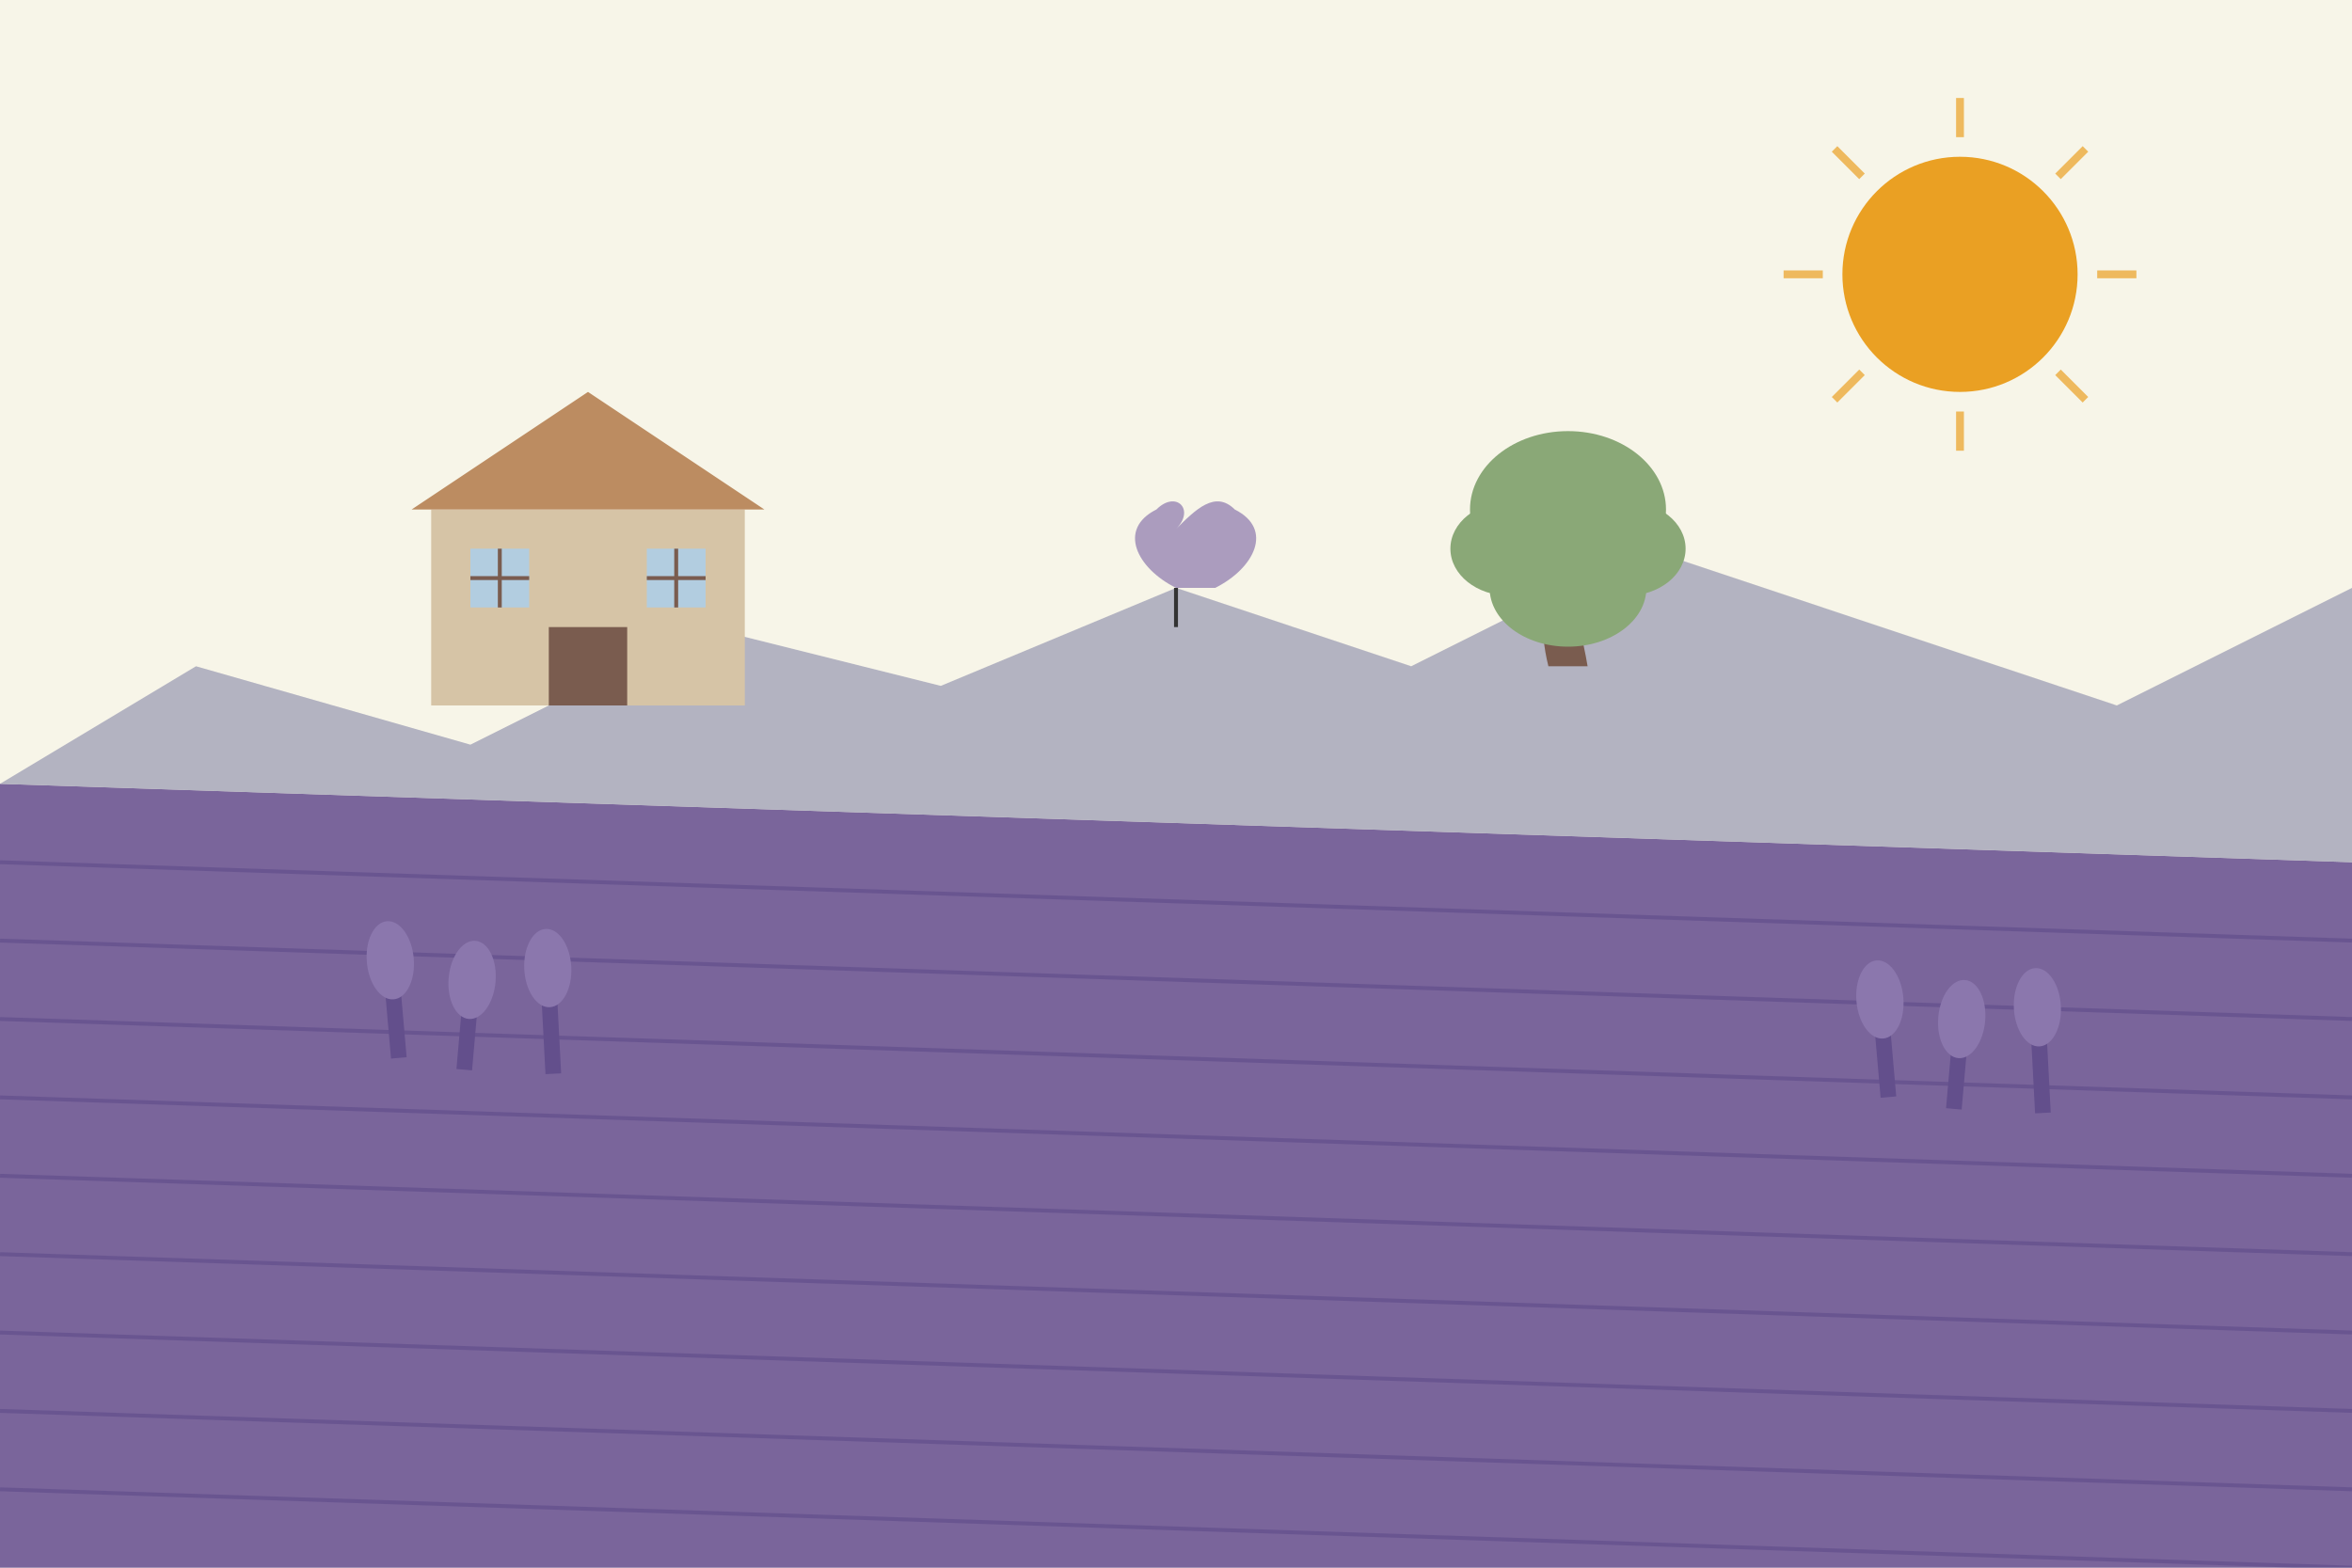 <svg xmlns="http://www.w3.org/2000/svg" viewBox="0 0 600 400" width="600" height="400">
  <!-- Sky background -->
  <rect width="600" height="400" fill="#f7f5e8"/>
  
  <!-- Lavender field -->
  <path d="M0 200 L600 220 L600 400 L0 400 Z" fill="#7a659b"/>
  
  <!-- Lavender rows detail -->
  <g opacity="0.7">
    <path d="M0 220 L600 240" stroke="#634f8c" stroke-width="1"/>
    <path d="M0 240 L600 260" stroke="#634f8c" stroke-width="1"/>
    <path d="M0 260 L600 280" stroke="#634f8c" stroke-width="1"/>
    <path d="M0 280 L600 300" stroke="#634f8c" stroke-width="1"/>
    <path d="M0 300 L600 320" stroke="#634f8c" stroke-width="1"/>
    <path d="M0 320 L600 340" stroke="#634f8c" stroke-width="1"/>
    <path d="M0 340 L600 360" stroke="#634f8c" stroke-width="1"/>
    <path d="M0 360 L600 380" stroke="#634f8c" stroke-width="1"/>
    <path d="M0 380 L600 400" stroke="#634f8c" stroke-width="1"/>
  </g>
  
  <!-- Distant mountains -->
  <path d="M0 200 L50 170 L120 190 L180 160 L240 175 L300 150 L360 170 L420 140 L480 160 L540 180 L600 150 L600 220 L0 200 Z" fill="#a3a3b8" opacity="0.8"/>
  
  <!-- Stone house -->
  <g transform="translate(150, 180)">
    <!-- Main house structure -->
    <rect x="-40" y="-50" width="80" height="50" fill="#d6c4a6"/>
    
    <!-- Roof -->
    <path d="M-45 -50 L0 -80 L45 -50 Z" fill="#bc8c61"/>
    
    <!-- Door -->
    <rect x="-10" y="-20" width="20" height="20" fill="#7a5c4f"/>
    
    <!-- Windows -->
    <rect x="-30" y="-40" width="15" height="15" fill="#b2cde0"/>
    <rect x="15" y="-40" width="15" height="15" fill="#b2cde0"/>
    
    <!-- Window details -->
    <path d="M-30 -32.5 L-15 -32.5" stroke="#7a5c4f" stroke-width="1"/>
    <path d="M-22.5 -40 L-22.5 -25" stroke="#7a5c4f" stroke-width="1"/>
    <path d="M15 -32.5 L30 -32.5" stroke="#7a5c4f" stroke-width="1"/>
    <path d="M22.5 -40 L22.5 -25" stroke="#7a5c4f" stroke-width="1"/>
  </g>
  
  <!-- Olive tree -->
  <g transform="translate(400, 170)">
    <!-- Trunk -->
    <path d="M-5 0 C-10 -20, 0 -30, 5 0" fill="#7a5c4f"/>
    
    <!-- Foliage -->
    <ellipse cx="0" cy="-40" rx="25" ry="20" fill="#8aa877"/>
    <ellipse cx="-15" cy="-30" rx="15" ry="12" fill="#8aa877"/>
    <ellipse cx="15" cy="-30" rx="15" ry="12" fill="#8aa877"/>
    <ellipse cx="0" cy="-20" rx="20" ry="15" fill="#8aa877"/>
  </g>
  
  <!-- Lavender plants in foreground -->
  <g transform="translate(100, 250)">
    <g transform="rotate(-5)">
      <rect x="-2" y="0" width="4" height="20" fill="#634f8c"/>
      <ellipse cx="0" cy="-5" rx="6" ry="10" fill="#8b77ad"/>
    </g>
  </g>
  
  <g transform="translate(120, 255)">
    <g transform="rotate(5)">
      <rect x="-2" y="0" width="4" height="18" fill="#634f8c"/>
      <ellipse cx="0" cy="-5" rx="6" ry="10" fill="#8b77ad"/>
    </g>
  </g>
  
  <g transform="translate(140, 252)">
    <g transform="rotate(-3)">
      <rect x="-2" y="0" width="4" height="22" fill="#634f8c"/>
      <ellipse cx="0" cy="-5" rx="6" ry="10" fill="#8b77ad"/>
    </g>
  </g>
  
  <g transform="translate(480, 260)">
    <g transform="rotate(-5)">
      <rect x="-2" y="0" width="4" height="20" fill="#634f8c"/>
      <ellipse cx="0" cy="-5" rx="6" ry="10" fill="#8b77ad"/>
    </g>
  </g>
  
  <g transform="translate(500, 265)">
    <g transform="rotate(5)">
      <rect x="-2" y="0" width="4" height="18" fill="#634f8c"/>
      <ellipse cx="0" cy="-5" rx="6" ry="10" fill="#8b77ad"/>
    </g>
  </g>
  
  <g transform="translate(520, 262)">
    <g transform="rotate(-3)">
      <rect x="-2" y="0" width="4" height="22" fill="#634f8c"/>
      <ellipse cx="0" cy="-5" rx="6" ry="10" fill="#8b77ad"/>
    </g>
  </g>
  
  <!-- Sun -->
  <g transform="translate(500, 70)">
    <circle cx="0" cy="0" r="30" fill="#eaa023"/>
    <g opacity="0.7">
      <path d="M0 -45 L0 -35" stroke="#eaa023" stroke-width="2"/>
      <path d="M0 45 L0 35" stroke="#eaa023" stroke-width="2"/>
      <path d="M-45 0 L-35 0" stroke="#eaa023" stroke-width="2"/>
      <path d="M45 0 L35 0" stroke="#eaa023" stroke-width="2"/>
      <path d="M-32 -32 L-25 -25" stroke="#eaa023" stroke-width="2"/>
      <path d="M32 32 L25 25" stroke="#eaa023" stroke-width="2"/>
      <path d="M-32 32 L-25 25" stroke="#eaa023" stroke-width="2"/>
      <path d="M32 -32 L25 -25" stroke="#eaa023" stroke-width="2"/>
    </g>
  </g>
  
  <!-- Butterfly -->
  <g transform="translate(300, 150)">
    <path d="M0 0 L0 10" stroke="#333" stroke-width="1"/>
    <path d="M0 0 C-10 -5, -15 -15, -5 -20 C0 -25, 5 -20, 0 -15 C5 -20, 10 -25, 15 -20 C25 -15, 20 -5, 10 0" fill="#8b77ad" opacity="0.7"/>
  </g>
</svg>
